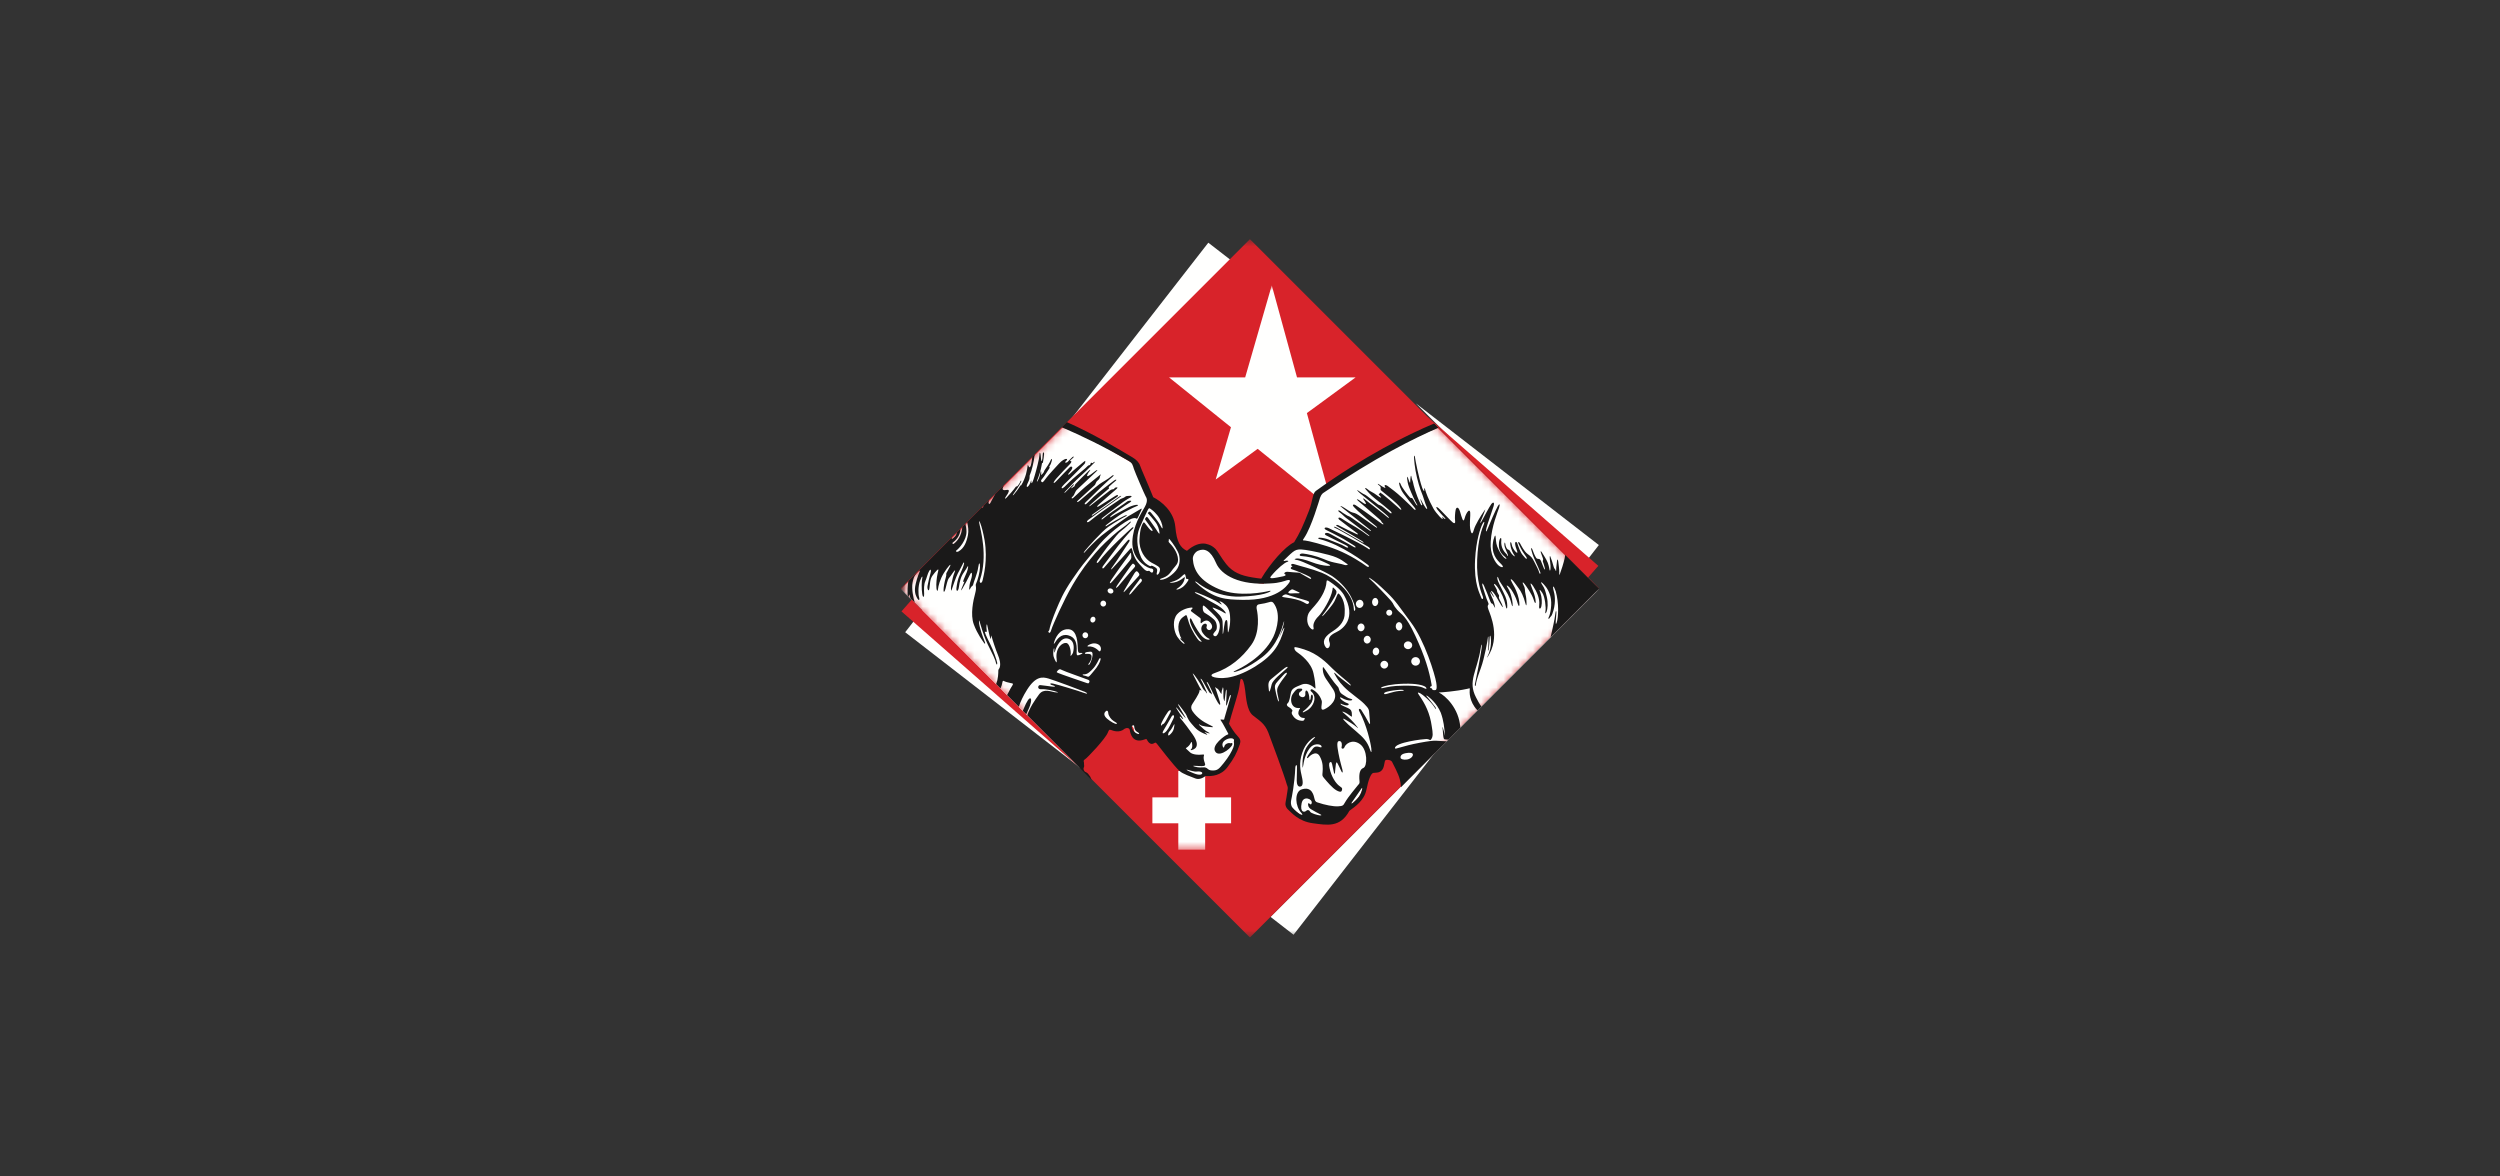 <svg width="340" height="160" viewBox="0 0 340 160" fill="none" xmlns="http://www.w3.org/2000/svg">
<rect x="0" y="0" width="340" height="160" fill="#333333" stroke="none"/>
<g clip-path="url(#clip0_8258_88616)">
<path fill-rule="evenodd" clip-rule="evenodd" d="M167.467 35.435L164.33 33.007L145.011 57.833L167.467 35.435Z" fill="#FFFFFE"/>
<path fill-rule="evenodd" clip-rule="evenodd" d="M215.009 77.253L217.444 74.125L192.554 54.856L215.009 77.253Z" fill="#FFFFFE"/>
<path fill-rule="evenodd" clip-rule="evenodd" d="M125.54 82.855L123.105 85.983L147.996 105.252L125.54 82.855Z" fill="#FFFFFE"/>
<mask id="mask0_8258_88616" style="mask-type:luminance" maskUnits="userSpaceOnUse" x="122" y="32" width="96" height="96">
<path d="M122.508 127.5V32.527H217.473V127.5H122.508Z" fill="white"/>
</mask>
<g mask="url(#mask0_8258_88616)">
<path fill-rule="evenodd" clip-rule="evenodd" d="M172.791 124.696L175.924 127.127L195.22 102.267L172.791 124.696Z" fill="#FFFFFE"/>
</g>
<mask id="mask1_8258_88616" style="mask-type:luminance" maskUnits="userSpaceOnUse" x="122" y="32" width="96" height="96">
<path d="M122.508 127.5V32.527H217.473V127.5H122.508Z" fill="white"/>
</mask>
<g mask="url(#mask1_8258_88616)">
<path fill-rule="evenodd" clip-rule="evenodd" d="M217.473 80.013L169.987 127.5L122.5 80.013L169.987 32.527L217.473 80.013Z" fill="#D8232A"/>
</g>
<mask id="mask2_8258_88616" style="mask-type:luminance" maskUnits="userSpaceOnUse" x="122" y="38" width="96" height="78">
<path d="M163.855 38.803L122.508 80.134V80.149L157.928 115.555H182.045L217.473 80.141L176.118 38.803H163.855Z" fill="white"/>
</mask>
<g mask="url(#mask2_8258_88616)">
<path fill-rule="evenodd" clip-rule="evenodd" d="M167.428 108.443H163.902V104.856H160.25V108.443H156.724V111.968H160.25V115.555H163.902V111.968H167.428V108.443Z" fill="#FFFFFE"/>
</g>
<mask id="mask3_8258_88616" style="mask-type:luminance" maskUnits="userSpaceOnUse" x="122" y="38" width="96" height="78">
<path d="M163.855 38.803L122.508 80.134V80.149L157.928 115.555H182.045L217.473 80.141L176.118 38.803H163.855Z" fill="white"/>
</mask>
<g mask="url(#mask3_8258_88616)">
<path fill-rule="evenodd" clip-rule="evenodd" d="M195.495 58.172C190.043 60.45 184.606 63.528 179.282 67.352C179.192 67.432 179.089 67.874 179.014 68.196C178.913 68.63 178.787 69.169 178.554 69.766C177.689 71.972 177.264 72.871 176.488 74.141L176.4 74.286L176.246 74.358C175.18 74.862 173.22 77.041 172.042 79.031L171.868 79.398L171.464 79.351C171.365 79.34 170.508 79.24 170.21 79.177C168.634 78.915 167.37 78.472 166.326 77.169C165.925 76.67 165.648 76.237 165.426 75.889C165.222 75.571 165.06 75.318 164.88 75.127C164.734 74.992 164.582 74.881 164.427 74.797C164.262 74.717 164.063 74.652 163.819 74.599C163.756 74.592 163.692 74.588 163.628 74.588C163.064 74.588 162.448 74.875 161.798 75.441L161.518 75.684L161.184 75.527C160.001 74.971 159.467 73.925 159.279 71.796C159.128 70.095 157.733 68.821 156.584 68.247L156.392 68.151L156.312 67.951C155.901 66.925 155.476 65.937 155.134 65.142C154.773 64.302 154.581 63.853 154.513 63.634C154.428 63.364 154.138 63.063 153.737 62.827C153.507 62.692 153.258 62.545 152.993 62.388C151.052 61.24 148.071 59.478 144.658 57.992L122.5 80.141L146.802 104.434C146.815 104.342 146.841 104.253 146.88 104.172C146.878 104.148 146.874 104.116 146.871 104.092C146.862 104.013 146.85 103.917 146.857 103.812C146.712 103.273 146.992 102.971 147.259 102.811C147.63 102.537 149.908 100.095 150.136 99.463L150.147 99.432L150.162 99.402C150.182 99.363 150.197 99.325 150.212 99.291C150.279 99.134 150.459 98.716 150.95 98.716C151.056 98.716 151.166 98.738 151.284 98.781L151.311 98.791C151.463 98.846 151.716 98.939 151.987 98.939C152.218 98.939 152.4 98.873 152.56 98.731L152.589 98.705L152.622 98.684C152.812 98.557 153.054 98.485 153.287 98.485C153.764 98.485 154.134 98.78 154.207 99.22L154.21 99.237C154.366 100.184 154.761 100.184 154.93 100.184C155.079 100.184 155.256 100.147 155.455 100.073L155.472 100.067C155.507 100.056 155.536 100.045 155.559 100.035C155.64 100.004 155.74 99.966 155.872 99.966C156.251 99.966 156.422 100.264 156.487 100.377L156.499 100.398C156.566 100.517 156.62 100.593 156.659 100.627C156.66 100.627 156.678 100.618 156.678 100.618L156.694 100.611C156.707 100.605 156.717 100.598 156.726 100.592C156.801 100.546 156.939 100.462 157.136 100.462C157.486 100.462 157.701 100.73 157.781 100.831C157.81 100.866 157.874 100.948 157.964 101.064C159.459 102.982 160.41 104.119 160.791 104.443L160.817 104.465L160.839 104.488C160.972 104.631 161.526 104.887 162.485 105.25C162.59 105.29 162.679 105.324 162.743 105.35C162.813 105.377 162.88 105.391 162.949 105.391C163.131 105.391 163.358 105.293 163.622 105.101L163.788 104.981L163.991 104.994C164.105 105.001 164.21 105.005 164.312 105.005C165.294 105.005 165.991 104.68 166.505 103.984C167.354 102.836 167.622 102.341 168.085 101.057C168.145 100.865 168.162 100.788 167.879 100.505C167.406 100.032 166.907 99.201 166.652 98.748L166.538 98.546L166.599 98.322C166.82 97.508 167.057 96.725 167.286 95.968C167.492 95.287 167.687 94.643 167.837 94.081C167.977 93.558 168.029 93.15 168.066 92.851C168.121 92.422 168.189 91.888 168.737 91.82C168.766 91.816 168.794 91.814 168.823 91.814C169.577 91.814 169.773 92.846 169.897 93.812C169.913 93.936 169.928 94.07 169.944 94.212C170.047 95.099 170.202 96.439 170.725 96.875C170.876 97.001 171.029 97.117 171.192 97.239C171.838 97.727 172.571 98.28 173.028 99.481C173.439 100.563 175.174 105.2 175.545 106.527C175.565 106.585 175.582 106.631 175.598 106.671C175.728 107.012 175.735 107.175 175.641 107.757C175.61 107.953 175.583 108.129 175.559 108.287C175.502 108.662 175.457 108.958 175.397 109.218C175.369 109.34 175.361 109.526 175.611 109.743C175.678 109.801 175.75 109.871 175.832 109.951C176.281 110.388 177.116 111.2 178.611 111.402L178.891 111.44C179.457 111.519 179.992 111.593 180.488 111.593C181.354 111.593 182.26 111.4 183.021 110.005L183.079 109.897L183.178 109.823C183.249 109.77 183.325 109.715 183.404 109.657C184.095 109.152 185.041 108.461 185.282 107.295C185.716 105.084 186.227 104.687 186.624 104.588C186.743 104.558 186.865 104.553 186.983 104.549C187.359 104.534 187.548 104.527 187.661 104.051C187.693 103.924 187.713 103.811 187.731 103.711C187.783 103.417 187.88 102.87 188.498 102.808C188.556 102.802 188.616 102.799 188.676 102.799C189.231 102.799 189.674 103.044 189.861 103.454C189.885 103.506 189.943 103.618 190.01 103.748C190.284 104.28 190.742 105.17 190.922 105.866C190.981 106.096 191.024 106.327 191.054 106.55L217.473 80.141L195.495 58.172Z" fill="#FFFFFE"/>
</g>
<mask id="mask4_8258_88616" style="mask-type:luminance" maskUnits="userSpaceOnUse" x="122" y="38" width="96" height="78">
<path d="M163.855 38.803L122.508 80.134V80.149L157.928 115.555H182.045L217.473 80.141L176.118 38.803H163.855Z" fill="white"/>
</mask>
<g mask="url(#mask4_8258_88616)">
<path fill-rule="evenodd" clip-rule="evenodd" d="M177.735 56.18L181.338 69.361L171.041 61.041L167.411 58.105L158.995 51.328L176.394 51.327L184.358 51.328L177.735 56.18ZM171.041 61.041L165.336 65.211L167.411 58.105M169.344 51.327L172.96 38.803L176.394 51.327" fill="#FFFFFE"/>
</g>
<mask id="mask5_8258_88616" style="mask-type:luminance" maskUnits="userSpaceOnUse" x="122" y="79" width="2" height="2">
<path d="M122.506 80.844V79.318H123.089V80.844H122.506Z" fill="white"/>
</mask>
<g mask="url(#mask5_8258_88616)">
<path fill-rule="evenodd" clip-rule="evenodd" d="M123.089 79.318L122.5 80.103L123.056 80.844C123.031 80.27 123.044 79.755 123.089 79.318Z" fill="#1A1919"/>
</g>
<path fill-rule="evenodd" clip-rule="evenodd" d="M140.154 94.983C139.968 94.871 139.633 95.393 139.243 96.344C139.189 96.475 139.142 96.588 139.099 96.689L139.562 97.154C139.69 96.834 139.844 96.535 139.949 96.306C140.173 95.822 140.34 95.095 140.154 94.983Z" fill="#1A1919"/>
<path fill-rule="evenodd" clip-rule="evenodd" d="M201.789 71.345C201.595 71.803 201.015 73.177 200.892 76.137C200.769 79.096 201.543 80.787 201.666 81.14C201.789 81.492 201.543 81.633 201.42 81.21C201.297 80.787 200.436 79.48 200.611 76.119C200.752 73.424 201.349 71.803 201.613 71.257C201.792 70.887 201.982 70.887 201.789 71.345ZM195.105 93.859C194.96 93.859 194.815 93.886 194.763 93.7C194.71 93.516 194.512 93.674 194.499 93.476C194.486 93.277 194.736 93.436 194.71 93.185C194.38 91.243 193.814 89.327 192.482 86.46C191.151 83.593 190.636 83.645 190.017 82.932C189.397 82.219 189.622 82.232 189.186 81.716C188.752 81.201 186.708 79.074 186.418 78.85C186.128 78.625 186.057 78.428 186.484 78.731C187.086 79.158 187.376 79.378 188.624 80.576C189.872 81.774 190.224 82.426 191.858 84.61C193.774 87.147 195.158 91.758 195.329 92.828C195.501 93.899 195.25 93.859 195.105 93.859ZM192.522 89.367C192.849 89.367 193.115 89.627 193.115 89.948C193.115 90.269 192.849 90.529 192.522 90.529C192.194 90.529 191.928 90.269 191.928 89.948C191.928 89.627 192.194 89.367 192.522 89.367ZM191.493 88.283C191.18 88.283 190.927 88.047 190.927 87.755C190.927 87.463 191.18 87.226 191.493 87.226C191.806 87.226 192.06 87.463 192.06 87.755C192.06 88.047 191.806 88.283 191.493 88.283ZM189.819 85.178C189.819 84.865 190.02 84.61 190.267 84.61C190.515 84.61 190.716 84.865 190.716 85.178C190.716 85.492 190.515 85.746 190.267 85.746C190.02 85.746 189.819 85.492 189.819 85.178ZM193.747 93.621C193.379 93.45 193.023 93.233 190.887 93.251C189.345 93.264 188.738 93.436 188.04 93.582C187.754 93.641 187.75 93.516 188.026 93.41C188.303 93.304 189.107 93.04 190.927 92.987C192.746 92.934 193.563 93.225 193.8 93.37C194.037 93.516 194.117 93.793 193.747 93.621ZM189.622 94.084C188.712 94.295 188.317 94.533 188.238 94.335C188.158 94.137 188.923 93.978 189.529 93.899C190.136 93.819 190.861 93.753 190.9 93.886C190.942 94.025 190.531 93.872 189.622 94.084ZM188.528 83.329C188.528 83.102 188.71 82.919 188.936 82.919C189.162 82.919 189.345 83.102 189.345 83.329C189.345 83.555 189.162 83.738 188.936 83.738C188.71 83.738 188.528 83.555 188.528 83.329ZM188.791 90.397C188.791 90.689 188.555 90.926 188.264 90.926C187.973 90.926 187.737 90.689 187.737 90.397C187.737 90.105 187.973 89.869 188.264 89.869C188.555 89.869 188.791 90.105 188.791 90.397ZM186.609 81.776C186.655 81.475 186.878 81.273 187.107 81.326C187.335 81.379 187.483 81.667 187.436 81.968C187.39 82.269 187.166 82.47 186.938 82.417C186.709 82.364 186.562 82.077 186.609 81.776ZM187.57 88.666C187.527 88.955 187.295 89.159 187.052 89.123C186.809 89.087 186.647 88.823 186.69 88.535C186.733 88.246 186.965 88.041 187.208 88.078C187.451 88.114 187.613 88.377 187.57 88.666ZM186.3 101.892C185.957 100.861 185.403 100.281 184.415 99.448C183.426 98.616 183.11 98.312 182.846 98.021C182.582 97.731 182.626 97.652 182.991 97.876C183.307 98.07 184.125 98.537 184.511 98.888C184.898 99.241 184.608 98.845 184.169 98.343C183.729 97.84 182.938 97.118 182.718 96.951C182.499 96.784 182.499 96.731 182.762 96.828C183.026 96.925 183.386 97.162 183.659 97.365C183.931 97.567 183.852 97.444 183.852 97.118C183.852 96.792 183.799 96.519 183.342 96.308C182.885 96.096 182.578 95.982 182.42 95.868C182.261 95.753 182.288 95.656 182.411 95.718C182.534 95.779 182.648 95.841 182.938 95.903C183.228 95.964 183.342 95.92 183.395 95.85C183.448 95.779 183.466 95.709 183.211 95.621C182.956 95.532 182.622 95.339 182.376 95.092C182.13 94.846 182.27 94.775 182.464 94.907C182.903 95.163 183.36 95.277 183.65 95.268C183.94 95.26 184.028 95.101 183.676 95.03C183.325 94.96 183.044 94.74 182.534 94.405C182.024 94.07 182.2 93.586 181.884 93.33C181.391 92.82 180.46 91.428 180.187 91.014C179.915 90.6 179.889 90.679 179.897 91.058C179.968 92.088 180.486 92.45 181.321 93.771C182.156 95.092 180.811 96.158 180.108 96.466C179.405 96.775 179.871 95.647 179.757 95.312C179.458 94.361 178.772 93.929 178.517 93.78C178.263 93.63 178.149 93.903 178.298 94.026C178.711 94.344 178.975 94.969 178.562 95.762C178.149 96.555 177.481 96.748 177.322 96.845C177.164 96.942 177.121 96.836 177.243 96.731C177.56 96.51 178.228 95.876 178.412 95.462C178.597 95.048 178.606 94.502 178.421 94.476C178.236 94.449 178.289 94.969 178.219 95.11C178.149 95.251 178.07 95.26 178.07 94.987C178.07 94.713 177.973 94.185 177.797 93.991C177.621 93.797 177.481 93.982 177.525 94.37C177.569 94.757 177.226 94.925 176.901 94.749C176.575 94.572 176.62 94.264 176.751 94.141C176.883 94.017 177.129 93.921 177.103 93.762C177.076 93.604 176.848 93.648 176.602 93.657C176.356 93.665 176.119 93.956 175.828 94.361C175.539 94.766 175.495 95.462 175.793 95.903C176.092 96.343 176.584 96.299 176.707 96.29C176.83 96.281 176.839 96.326 176.756 96.422C176.689 96.501 176.479 96.933 176.624 97.202C176.846 97.613 177.138 97.651 177.336 97.638C177.533 97.625 177.428 97.783 177.375 97.902C177.322 98.021 177.164 98.047 176.98 98.021C176.347 97.968 175.965 97.598 175.741 97.189C175.65 97.023 175.648 96.832 175.754 96.726C175.859 96.621 175.556 96.303 175.292 96.171C175.029 96.039 174.91 95.814 175.134 95.629C175.358 95.445 175.451 94.757 175.569 94.189C175.688 93.621 176.136 93.463 177.019 93.106C177.902 92.749 178.627 93.436 178.746 93.542C178.865 93.648 178.918 93.7 178.904 93.502C178.872 93.013 178.852 92.564 178.641 91.6C178.338 90.08 176.848 88.997 176.4 88.693C175.952 88.389 175.991 87.979 176.123 88.006C176.255 88.032 176.373 88.006 177.375 88.323C179.228 88.909 180.46 90.173 181.198 90.913C181.936 91.653 183.044 92.498 183.479 92.908C183.914 93.317 183.716 93.304 183.386 93.04C183.038 92.761 181.91 91.93 181.686 91.666C181.462 91.402 181.356 91.428 181.554 91.758C181.752 92.088 182.002 92.617 182.767 93.397C183.623 94.269 184.849 95.035 185.535 95.722C186.221 96.409 186.181 96.594 186.207 96.885C186.234 97.175 186.3 98.1 186.326 98.285C186.352 98.47 186.286 98.523 186.194 98.365C185.983 97.942 185.35 96.872 185.14 96.568C184.929 96.264 184.665 96.409 184.889 96.779C185.865 98.603 186.418 101.06 186.497 101.787C186.577 102.513 186.445 102.328 186.3 101.892ZM185.408 104.447C184.986 104.605 184.775 105.134 184.898 106.279C184.933 106.596 184.78 106.648 184.661 106.807C184.397 107.16 183.386 108.305 182.894 109.168C182.683 109.573 182.578 109.626 181.963 109.661C181.348 109.696 180.205 109.485 179.185 109.133C178.834 109.027 178.834 108.815 178.764 108.604C178.693 108.393 178.517 106.772 176.901 107.406C176.057 107.829 176.127 109.626 176.971 110.542C177.094 110.665 177.252 110.877 176.936 110.789C176.62 110.7 176.004 110.119 175.776 109.837C175.547 109.555 175.53 109.133 175.6 108.815C175.67 108.499 176.074 106.561 176.162 104.376C176.162 104.094 176.409 103.83 176.391 104.376C176.373 104.922 176.356 105.75 176.356 106.173C176.356 106.596 176.479 107.072 176.883 106.966C177.287 106.86 177.199 106.208 176.989 105.328C176.778 104.447 176.655 103.337 177.305 101.875C177.78 100.818 178.746 100.166 178.852 100.236C178.957 100.307 177.85 101.082 177.463 102.086C177.076 103.09 177.129 104.041 177.147 104.306C177.164 104.57 177.217 104.235 177.252 104.041C177.287 103.848 177.463 102.35 178.342 101.522C178.904 101.029 179.801 101.223 179.73 101.575C179.678 101.857 179.045 101.17 178.553 101.804C178.061 102.438 177.867 102.756 177.78 102.949C177.692 103.143 177.832 103.161 177.938 103.02C178.043 102.879 178.957 101.963 179.467 102.826C179.976 103.689 179.906 104.535 179.871 105.01C179.836 105.486 179.783 105.486 180.099 105.856C180.416 106.226 181.189 107.177 181.769 107.494C182.349 107.811 182.472 107.671 182.525 107.389C182.578 107.107 182.42 107.124 182.05 106.807C181.681 106.49 181.084 105.715 180.82 104.464C180.697 103.936 180.767 103.672 180.961 103.636C181.154 103.601 181.154 103.936 181.435 105.151C181.47 105.292 181.539 105.263 181.561 105.07C181.591 104.805 181.629 104.182 181.681 103.918C181.734 103.654 181.787 103.584 181.928 103.865C182.068 104.147 182.261 104.517 182.402 104.852C182.543 105.187 182.667 105.106 182.572 104.69C182.501 104.379 182.226 103.495 182.033 102.456C181.84 101.417 181.769 100.765 182.156 100.782C182.543 100.8 182.525 101.364 182.455 101.611C182.385 101.857 182.754 101.928 182.859 101.593C182.964 101.258 183.862 100.388 184.986 101.223C186.005 101.98 185.988 104.235 185.408 104.447ZM185.25 107.35C185.196 107.598 185.076 107.984 184.829 108.334C184.582 108.684 184.004 109.208 183.896 109.262C183.788 109.317 183.782 109.227 183.86 109.112C183.938 108.997 184.889 107.628 185.148 107.254C185.25 107.106 185.304 107.103 185.25 107.35ZM179.46 110.891C179.177 110.855 178.286 110.614 178.178 110.39C178.07 110.167 177.835 110.101 177.685 110.24C177.534 110.379 177.329 110.469 177.149 110.324C176.969 110.18 176.902 109.829 177.022 109.239C177.143 108.647 177.528 108.539 177.865 108.611C178.202 108.684 178.464 108.941 178.389 109.232C178.274 109.679 178.016 109.082 177.925 109.262C177.839 109.437 177.919 109.818 178.305 110.059C178.69 110.3 179.316 110.632 179.55 110.74C179.785 110.849 179.743 110.927 179.46 110.891ZM174.862 91.851C174.563 92.221 174.106 92.855 173.913 93.207C173.719 93.559 173.614 93.771 173.737 94.353C173.86 94.934 173.86 94.934 173.913 95.198C173.966 95.462 173.86 95.497 173.755 95.127C173.649 94.757 173.455 94 173.403 93.648C173.35 93.295 173.385 93.066 173.737 92.697C174.088 92.326 174.44 91.868 174.739 91.604C174.984 91.387 175.16 91.481 174.862 91.851ZM172.559 93.824C172.507 93.225 172.366 92.749 172.911 92.326C173.455 91.904 174.422 91.058 174.756 90.829C175.09 90.6 175.249 90.671 175.002 90.899C174.366 91.492 173.087 92.467 172.946 93.084C172.805 93.7 172.612 94.423 172.559 93.824ZM170.679 90.662C167.506 92.591 165.748 92.237 165.169 92.115C164.791 92.036 164.483 91.78 165.169 91.547C167.297 90.822 168.925 89.446 170.178 87.702C171.43 85.958 171.061 83.5 170.929 82.919C170.797 82.337 171.035 82.192 171.338 82.166C171.641 82.139 172.406 81.968 172.63 81.888C172.854 81.809 173.025 81.809 173.183 81.994C174.238 83.342 173.711 85.469 173.17 86.618C171.773 89.459 168.53 90.966 168.134 91.15C167.739 91.335 167.647 91.454 167.923 91.388C168.2 91.322 169.558 90.979 171.654 89.38C173.75 87.781 174.343 85.403 174.554 84.716C174.765 84.029 174.607 85.046 174.277 85.879C173.948 86.711 173.763 87.174 174.198 86.222C174.634 85.271 174.726 85.244 174.646 85.535C174.027 87.636 173.289 89.037 170.679 90.662ZM167.357 94.793C167.251 95.145 166.706 97.013 166.531 97.647C166.478 97.858 166.531 97.876 166.355 97.876C166.179 97.876 165.845 97.752 166.056 98.017C166.267 98.281 166.9 99.532 166.988 99.673C167.076 99.814 167.093 99.884 166.9 99.919C166.706 99.954 164.597 101.382 165.318 102.28C165.959 103.08 167.866 101.423 167.585 101.082C167.502 100.981 167.423 101.139 167.278 101.073C167.133 101.007 166.829 101.1 166.658 101.258C166.487 101.417 166.513 101.628 166.434 101.681C166.355 101.734 165.986 101.113 166.579 100.69C167.172 100.267 167.976 100.333 167.805 100.796C167.779 100.967 167.923 101.153 167.726 101.668C167.528 102.183 167.106 102.936 166.434 103.769C165.762 104.601 165.577 104.799 164.879 104.786C164.14 104.786 164.308 104.292 163.587 104.363C163.046 104.416 162.651 104.31 162.427 104.244C162.203 104.178 162.235 104.129 162.506 104.152C162.892 104.183 163.21 104.196 163.443 104.195C163.916 104.191 163.963 104.058 163.85 103.755C163.732 103.438 163.626 103.055 163.745 102.698C163.771 102.593 163.639 102.593 163.35 102.632C163.059 102.672 162.255 102.659 161.873 102.342C161.491 102.025 161.359 101.84 161.293 101.8C161.227 101.76 161.32 101.721 161.451 101.628C161.583 101.536 161.834 101.298 161.939 101.047C162.045 100.796 162.097 100.915 162.124 101.139C162.15 101.364 162.203 101.721 161.979 101.905C161.873 102.025 161.939 102.051 162.097 101.998C162.255 101.945 163.481 101.681 162.176 99.844C160.871 98.008 160.674 97.889 160.515 97.664C160.357 97.44 160.481 97.364 160.669 97.62C160.792 97.788 161.126 98.008 160.748 97.479C160.37 96.951 160.203 96.643 160.045 96.414C159.887 96.184 159.94 96.096 160.186 96.422C160.432 96.748 160.907 97.285 161.073 97.488C161.24 97.691 161.337 97.717 161.109 97.374C160.88 97.03 160.59 96.449 160.344 96.061C160.098 95.674 160.203 95.691 160.467 96.017C160.731 96.343 161.056 96.81 161.258 97.092C161.46 97.374 161.416 97.682 162.031 98.404C162.647 99.127 162.963 99.479 164.079 99.902C164.211 99.911 164.255 99.911 164.035 99.752C163.815 99.593 163.728 99.496 164.026 99.62C164.325 99.743 164.764 99.814 164.334 99.593C163.903 99.373 163.613 99.1 163.077 98.589C162.998 98.492 163.059 98.466 163.279 98.616C163.499 98.766 164.378 98.871 164.852 98.898C165.046 98.898 165.081 98.862 164.369 98.519C163.657 98.175 162.783 97.611 162.163 96.7C161.952 96.369 161.952 96.052 162.15 95.762C162.348 95.471 163.033 94.414 163.112 94.07C163.152 93.859 163.139 93.767 163.244 93.846C163.35 93.925 163.495 93.991 163.31 93.727C163.125 93.463 162.598 92.353 162.348 91.904C162.097 91.454 162.19 91.415 162.822 92.34C163.455 93.264 163.495 93.529 163.679 93.767C163.864 94.004 163.864 93.886 164.022 94.15C164.18 94.414 164.197 94.301 164.048 93.965C163.679 93.132 163.534 92.802 163.363 92.525C163.191 92.247 163.31 92.194 163.521 92.538C163.732 92.881 164.312 93.952 164.483 94.176C164.654 94.401 164.628 94.189 164.734 94.348C164.839 94.507 164.918 94.493 164.694 94.031C164.47 93.569 164.325 93.212 164.18 92.947C164.035 92.683 164.167 92.63 164.391 93.066C164.615 93.502 164.997 94.322 165.235 94.811C165.472 95.299 165.801 95.907 165.92 95.841C166.038 95.775 165.775 95.035 165.63 94.586C165.485 94.137 165.366 93.74 165.274 93.529C165.182 93.317 165.432 93.621 165.551 93.648C165.669 93.674 165.867 94.031 165.999 94.242C166.131 94.454 166.135 94.362 166.144 94.124C166.157 93.78 166.263 93.806 166.263 93.635C166.263 93.463 166.368 93.396 166.381 93.74C166.394 94.084 166.381 94.454 166.381 94.692C166.381 94.929 166.408 95.048 166.46 95.22C166.513 95.392 166.526 95.458 166.566 95.114C166.605 94.771 166.658 94.308 166.711 93.978C166.764 93.648 166.829 93.793 166.829 94.084C166.829 94.374 166.764 95.365 166.75 95.748C166.737 96.132 166.816 95.973 166.922 95.656C167.027 95.339 167.141 95.004 167.216 94.722C167.291 94.44 167.462 94.44 167.357 94.793ZM162.348 105.169C161.557 104.852 161.135 104.614 161.504 104.693C161.873 104.773 162.427 104.984 162.77 104.931C163.112 104.878 163.508 104.957 163.508 105.143C163.508 105.356 163.139 105.486 162.348 105.169ZM159.646 99.065C159.566 99.448 159.329 99.726 159.052 99.963C158.775 100.201 158.832 99.695 159.039 99.488C159.329 99.197 159.474 98.853 159.632 98.589C159.791 98.325 159.725 98.682 159.646 99.065ZM158.235 99.342C158.551 98.787 159.079 97.928 159.316 97.479C159.499 97.133 159.856 97.202 159.553 97.796C159.25 98.391 158.973 99.038 158.644 99.422C158.314 99.805 157.919 99.897 158.235 99.342ZM157.985 98.629C157.945 98.787 157.853 98.669 157.906 98.47C157.958 98.272 158.406 97.426 158.828 96.832C159.042 96.53 159.435 96.409 159.105 97.017C158.775 97.625 158.551 98.1 158.354 98.338C158.156 98.576 158.024 98.47 157.985 98.629ZM157.91 78.682C158.964 78.356 159.114 77.898 159.527 77.388C159.94 76.877 160.221 76.674 160.212 76.093C160.195 75.141 159.395 74.181 159.105 73.899C158.815 73.618 158.964 73.609 158.964 73.441C158.964 73.274 158.912 73.159 159.175 73.477C159.439 73.794 160.256 74.93 160.37 75.547C160.485 76.163 160.529 77.088 159.641 77.916C158.753 78.744 158.235 78.806 157.989 78.841C157.743 78.876 157.631 78.769 157.91 78.682ZM157.366 78.152C157.291 78.125 157.268 78.09 157.356 77.74C157.476 77.263 157.092 77.141 156.776 76.982C156.46 76.824 156.636 77.088 156.354 76.965C156.073 76.841 155.564 76.542 155.194 75.82C154.544 74.358 154.544 72.842 154.966 71.838C155.388 70.834 155.862 69.848 156.038 69.478C156.214 69.108 156.267 69.055 156.46 69.196C156.653 69.337 156.899 69.478 157.374 70.042C157.848 70.605 158.112 71.398 158.112 71.75C158.112 72.103 157.866 71.521 157.62 71.134C157.374 70.746 156.794 70.024 156.565 69.76C156.337 69.495 156.319 69.566 156.179 69.689C156.038 69.812 156.126 69.83 156.267 69.971C156.407 70.112 156.636 70.376 157.075 70.922C157.514 71.468 157.637 72.015 157.69 72.42C157.743 72.825 157.462 72.349 157.251 72.015C157.04 71.68 156.372 70.781 156.179 70.499C155.985 70.218 155.932 70.27 155.809 70.429C155.686 70.588 155.704 70.623 155.827 70.781C155.95 70.94 156.319 71.451 156.618 71.874C156.917 72.296 156.653 72.279 156.425 72.05C156.196 71.821 155.845 71.328 155.704 71.151C155.564 70.975 155.511 71.028 155.405 71.222C155.3 71.415 155.054 71.821 154.966 73.336C154.878 74.851 155.757 76.066 156.583 76.507C157.409 76.947 157.796 77.106 157.76 77.493C157.725 77.881 157.509 78.203 157.366 78.152ZM160.898 78.216C161.118 78.048 161.17 78.006 161.24 78.339C161.302 78.629 161.302 78.7 161.346 78.726C161.39 78.753 161.785 78.656 161.566 78.999C161.047 79.836 160.599 80.021 160.282 80.136C159.966 80.25 159.87 80.153 160.186 79.986C161.073 79.378 161.073 78.77 161.126 78.638C161.179 78.506 161.126 78.444 160.994 78.559C160.203 79.193 159.606 79.246 159.36 79.255C159.114 79.263 158.938 79.211 159.307 79.149C160.379 78.876 160.678 78.383 160.898 78.216ZM162.176 82.668C162.245 82.875 161.755 82.945 162.058 83.183C162.361 83.421 162.888 83.791 163.073 83.936C163.257 84.082 163.336 84.082 163.297 84.359C163.257 84.636 163.27 84.848 163.402 84.729C163.534 84.61 164.048 84.148 164.483 84.557C164.918 84.967 164.945 85.363 164.654 85.614C164.365 85.865 163.982 85.469 164.101 85.205C164.219 84.94 164.022 84.716 163.719 84.874C163.415 85.033 163.205 85.561 163.574 86.09C163.943 86.618 164.272 86.777 164.391 86.83C164.509 86.883 164.588 86.989 164.404 87.002C164.219 87.015 163.758 86.936 163.244 86.262C162.73 85.588 162.242 84.663 162.084 84.306C161.926 83.95 161.781 84.095 161.82 84.425C161.86 84.755 162.268 85.892 163.283 87.068C163.561 87.319 163.389 87.332 163.125 87.174C162.862 87.015 162.045 85.707 161.715 84.755C161.385 83.804 161.464 83.5 161.148 83.738C160.832 83.976 160.133 84.28 160.278 85.707C160.384 86.143 160.489 86.539 160.647 86.777C160.806 87.015 160.212 86.605 160.594 86.975C160.977 87.345 161.148 87.477 161.082 87.556C161.016 87.636 160.489 87.174 160.107 86.592C159.725 86.011 159.421 84.742 159.883 83.844C160.344 82.945 161.623 82.668 161.82 82.654C162.018 82.641 162.15 82.588 162.176 82.668ZM165.116 84.266C164.681 83.87 164.127 83.5 163.877 83.368C163.626 83.236 163.574 82.919 163.574 82.668C163.574 82.373 163.6 82.205 163.969 82.562C164.338 82.919 165.287 83.764 165.577 84.201C165.867 84.636 166.065 85.073 165.696 86.09C165.511 86.499 165.3 86.632 165.076 86.447C164.852 86.262 165.195 85.971 165.379 85.733C165.564 85.495 165.551 84.663 165.116 84.266ZM166.267 84.54C166.232 83.853 165.547 83.342 165.16 82.954C164.773 82.567 164.879 82.584 165.248 82.725C165.617 82.866 166.144 83.113 166.46 83.324C166.777 83.535 166.777 83.395 166.548 83.113C166.32 82.831 165.951 82.496 165.019 82.003C164.088 81.51 163.437 81.052 162.928 80.84C162.418 80.629 162.349 80.425 162.787 80.594C164.158 81.122 165.318 81.686 165.722 81.968C166.126 82.25 166.232 82.285 166.091 82.091C165.951 81.897 165.74 81.739 165.863 81.774C165.986 81.809 166.144 81.774 166.689 82.285C167.234 82.796 167.304 83.641 167.304 84.258C167.304 84.874 167.216 85.227 167.163 85.544C167.111 85.861 166.988 86.178 166.988 85.879C166.988 85.579 166.952 85.421 166.935 84.751C166.917 84.082 166.654 84.311 166.583 84.628C166.513 84.945 166.443 85.438 166.39 85.879C166.337 86.319 166.267 86.301 166.285 85.967C166.302 85.632 166.302 85.227 166.267 84.54ZM162.928 74.904C163.797 74.527 164.65 74.833 165.371 76.542C166.091 78.251 168.622 79.642 172.805 79.343C174.018 79.29 174.704 79.008 175.002 78.92C175.301 78.832 175.6 78.85 175.319 79.255C175.037 79.66 173.614 81.686 168.938 81.58C166.742 81.527 165.177 81.545 162.664 79.255C162.348 78.99 162.664 79.061 162.91 79.272C163.156 79.484 165.406 81.228 168.64 81.14C171.874 81.052 172.704 80.47 172.735 80.453C172.766 80.436 172.928 80.276 172.524 80.382C172.12 80.488 168.517 81.281 165.81 80.136C163.104 78.99 162.33 77.511 162.225 76.031C162.19 75.555 162.572 75.058 162.928 74.904ZM175.332 80.395C175.688 80.091 175.741 80.144 175.899 80.197C176.057 80.25 176.268 80.382 176.558 80.501C176.848 80.62 176.795 80.713 176.479 80.686C176.162 80.659 175.728 80.726 175.424 80.699C175.121 80.673 175.19 80.517 175.332 80.395ZM175.424 81.003C175.82 81.135 176.677 81.373 177.309 81.558C177.942 81.743 178.179 81.809 177.968 82.06C177.758 82.311 177.533 81.954 176.822 81.69C176.11 81.426 174.91 81.267 174.568 81.215C174.224 81.162 174.394 81.039 174.607 80.911C174.871 80.752 175.029 80.871 175.424 81.003ZM180.82 87.358C181.031 87.869 180.539 88.592 180.17 87.816C179.801 87.041 180.311 86.442 181.312 85.808C182.314 85.174 182.894 84.346 182.877 83.412C183 81.756 182.297 80.946 182.103 80.752C181.91 80.558 181.804 81.175 181.488 81.774C181.172 82.373 180.258 83.395 180.047 83.624C179.836 83.853 179.695 83.888 179.941 83.571C180.644 82.707 181.646 80.999 181.717 80.77C181.787 80.541 181.769 80.382 181.699 80.294C181.629 80.206 181.523 80.083 181.382 79.959C181.242 79.836 181.242 79.924 181.224 80.171C181.049 81.404 179.818 83.324 179.309 83.817C178.799 84.311 178.535 84.892 178.641 85.332C178.746 85.773 178.377 85.632 178.166 85.368C177.639 84.769 177.692 83.747 178.096 83.201C178.5 82.655 179.045 82.214 179.643 81.245C180.24 80.276 180.381 79.589 180.398 79.184C180.413 78.848 180.529 78.873 180.882 79.127C181.321 79.444 182.209 80.012 182.754 80.876C184.581 84.099 182.648 85.544 181.717 85.984C180.785 86.425 180.609 86.847 180.82 87.358ZM172.867 78.347C173.79 77.238 174.713 76.524 175.055 76.418C175.398 76.313 175.108 76.207 174.871 76.26C174.634 76.313 174.422 76.366 174.686 76.128C174.95 75.89 175.424 75.388 175.793 75.097C176.162 74.806 176.426 74.701 176.98 74.728C177.533 74.754 179.01 75.018 180.723 75.467C182.437 75.916 182.938 76.577 183.202 76.683C183.466 76.788 183.07 76.921 182.885 76.841C182.701 76.762 182.305 76.683 181.804 76.577C181.304 76.471 180.855 76.392 179.933 75.996C179.01 75.599 177.744 75.335 177.217 75.282C176.69 75.23 176.611 75.626 177.006 75.626C178.852 75.758 180.064 76.445 180.592 76.683C181.119 76.921 180.908 76.973 180.46 76.947C180.012 76.921 179.168 76.762 178.377 76.445C177.586 76.128 176.637 75.89 176.268 75.969C175.899 76.049 176.11 76.128 176.505 76.181C176.901 76.234 180.117 77.687 181.172 78.347C183.808 80.171 184.256 82.417 184.309 82.734C184.362 83.051 184.125 83.236 184.125 82.866C184.045 80.461 181.251 78.48 179.775 77.898C178.298 77.317 176.848 77 176.136 76.762C175.424 76.524 175.556 76.947 175.793 77.079C175.556 77.079 175.424 77.317 175.688 77.423C176.373 77.634 177.613 78.162 178.034 78.4C178.456 78.638 178.351 78.823 178.087 78.665C177.824 78.506 177.296 78.242 177.059 78.083C176.822 77.925 176.742 77.872 176.479 77.872C176.215 77.872 175.53 77.793 175.134 77.766C174.739 77.74 174.554 78.004 174.739 78.083C174.924 78.162 174.897 78.295 174.528 78.374C174.159 78.453 173.262 78.638 173.025 78.638C172.788 78.638 172.656 78.602 172.867 78.347ZM184.41 82.03C184.467 81.729 184.74 81.528 185.019 81.581C185.298 81.634 185.478 81.921 185.421 82.222C185.364 82.523 185.091 82.725 184.812 82.671C184.533 82.618 184.354 82.331 184.41 82.03ZM185.582 85.346C185.567 85.637 185.339 85.864 185.074 85.852C184.808 85.84 184.605 85.594 184.62 85.303C184.635 85.011 184.863 84.785 185.129 84.796C185.394 84.808 185.598 85.054 185.582 85.346ZM185.97 86.466C186.235 86.478 186.439 86.724 186.424 87.016C186.408 87.307 186.181 87.534 185.915 87.522C185.649 87.51 185.446 87.264 185.461 86.973C185.476 86.681 185.704 86.454 185.97 86.466ZM191.164 102.434C191.652 102.342 192.126 102.342 192.153 102.606C192.179 102.87 191.849 103.214 191.362 103.293C190.874 103.372 190.505 103.227 190.479 103.081C190.452 102.936 190.44 102.571 191.164 102.434ZM155.071 79.29C154.773 79.572 154.112 80.407 153.806 80.734C153.542 81.016 153.49 80.84 153.736 80.488C153.982 80.136 154.737 79.167 154.896 78.938C155.054 78.709 155.106 78.603 155.229 78.761C155.329 78.89 155.37 79.008 155.071 79.29ZM154.702 99.796C154.456 99.708 154.184 99.486 154.057 99.25C153.885 98.933 153.859 98.726 154.07 98.655C154.32 98.571 154.21 98.827 154.315 99.127C154.421 99.426 154.579 99.496 154.79 99.62C155.001 99.743 154.948 99.884 154.702 99.796ZM153.138 80.241C152.681 80.752 152.734 80.541 153.05 80.03C153.367 79.519 154.052 78.303 154.281 77.969C154.509 77.634 154.614 77.624 154.773 77.81C154.983 78.057 155.019 78.18 154.843 78.356C154.667 78.533 153.595 79.73 153.138 80.241ZM151.943 79.589C152.242 79.167 153.384 77.475 153.7 77.07C154.017 76.665 154.052 76.577 154.21 76.718C154.397 76.884 154.509 76.965 154.122 77.352C153.736 77.74 152.33 79.466 152.066 79.748C151.802 80.03 151.644 80.012 151.943 79.589ZM151.881 98.431C151.747 98.565 150.985 98.114 150.563 97.744C150.141 97.374 150.115 97.056 150.3 96.819C150.484 96.581 150.695 96.581 150.722 96.977C150.748 97.374 151.143 97.876 151.46 98.061C151.776 98.246 151.96 98.351 151.881 98.431ZM149.656 82.088C149.656 81.864 149.83 81.682 150.045 81.682C150.26 81.682 150.435 81.864 150.435 82.088C150.435 82.311 150.26 82.493 150.045 82.493C149.83 82.493 149.656 82.311 149.656 82.088ZM149.421 88.504C148.867 87.949 148.27 87.887 148.094 87.922C147.918 87.957 147.788 87.889 148.015 87.746C148.252 87.596 148.709 87.403 149.166 87.552C150.063 87.846 149.693 88.865 149.421 88.504ZM149.667 89.737C149.597 90.01 149.377 90.582 148.665 91.375C148.191 91.93 148.094 92.124 147.848 92C147.602 91.877 147.241 91.886 147.241 91.763C147.241 91.639 147.647 91.849 148.138 91.428C148.507 91.111 148.92 90.785 149.465 89.648C149.572 89.425 149.737 89.464 149.667 89.737ZM148.147 92.767C148.094 92.89 148.076 92.978 147.848 92.908C147.62 92.837 144.122 91.639 143.929 91.534C143.735 91.428 143.632 91.465 143.805 91.252C144.034 90.97 144.175 90.97 144.403 91.111C144.681 91.282 147.795 92.362 147.989 92.45C148.182 92.538 148.199 92.643 148.147 92.767ZM143.542 89.895C143.366 89.508 143.138 89.226 143.296 88.292C143.349 88.081 143.401 88.116 143.384 88.415C143.366 88.715 143.401 88.926 143.507 88.504C143.612 88.081 144.28 86.53 145.3 86.865C146.319 87.2 145.985 88.556 145.932 88.75C145.879 88.944 145.51 89.42 145.598 89.067C145.686 88.715 145.528 87.534 145.018 87.446C144.509 87.358 143.507 88.081 143.7 89.631C143.744 89.979 143.718 90.283 143.542 89.895ZM143.366 87.319C143.498 86.883 144.025 85.522 145.291 85.575C146.556 85.627 146.556 87.583 146.582 88.257C146.609 88.931 146.807 88.785 147.097 88.799C147.386 88.812 147.083 88.957 146.78 89.076C146.477 89.195 146.398 89.116 146.424 88.653C146.49 87.438 146.266 86.671 145.291 86.407C144.315 86.143 143.762 86.922 143.432 87.464C143.432 87.464 143.234 87.755 143.366 87.319ZM147.716 88.931C147.452 88.944 147.531 88.746 147.729 88.706C147.729 88.706 147.807 88.659 148.296 88.627C148.959 88.583 148.322 90.159 148.204 90.318C148.085 90.477 147.914 90.424 148.059 90.265C148.204 90.107 148.467 89.684 148.454 89.274C148.441 88.865 147.98 88.918 147.716 88.931ZM147.601 85.989C147.816 85.989 147.99 86.17 147.99 86.394C147.99 86.618 147.816 86.8 147.601 86.8C147.386 86.8 147.212 86.618 147.212 86.394C147.212 86.17 147.386 85.989 147.601 85.989ZM148.315 84.144C148.395 83.935 148.603 83.821 148.78 83.89C148.956 83.958 149.034 84.183 148.954 84.392C148.873 84.601 148.665 84.715 148.489 84.647C148.312 84.579 148.234 84.354 148.315 84.144ZM150.653 80.216C150.725 80.041 150.951 79.969 151.158 80.055C151.364 80.141 151.473 80.352 151.4 80.528C151.328 80.702 151.101 80.774 150.895 80.688C150.688 80.602 150.58 80.391 150.653 80.216ZM151.187 78.779C151.556 78.233 152.663 76.665 152.98 76.26C153.296 75.855 153.472 75.573 153.595 75.414C153.779 75.178 153.824 75.009 153.841 75.45C153.859 75.89 153.929 75.89 153.613 76.295C153.296 76.7 151.767 78.533 151.31 79.043C150.853 79.554 150.818 79.325 151.187 78.779ZM133.635 78.916C133.521 79.466 133.118 79.322 133.279 78.848C134.377 75.617 133.348 72.041 133.187 71.193C133.028 70.345 133.501 71.267 133.905 73.465C134.362 76.238 133.749 78.366 133.635 78.916ZM211.544 83.355C211.522 83.6 211.368 84.54 211.087 85.755C211.022 86.089 210.952 86.39 210.877 86.664L217.473 80.053L212.879 75.449C212.691 76.664 212.258 77.659 212.182 77.952C212.1 78.274 212.037 78.264 212.058 77.879C212.079 77.494 211.964 76.714 211.923 76.381C211.881 76.048 211.767 76.006 211.757 76.266C211.746 76.526 211.622 77.213 211.643 77.453C211.663 77.692 211.58 77.723 211.549 77.546C211.518 77.369 211.383 77.431 211.279 77.016C211.175 76.599 210.989 76.037 210.854 75.704C210.719 75.371 210.75 75.996 210.833 76.537C210.916 77.078 210.874 77.609 210.791 77.598C210.708 77.588 210.719 77.109 210.501 76.547C210.283 75.985 209.847 75.413 209.712 75.153C209.577 74.893 209.473 74.935 209.556 75.153C209.639 75.371 209.712 75.632 209.826 75.902C209.94 76.173 209.774 76.245 209.826 76.36C209.878 76.474 209.992 76.859 210.075 77.172C210.158 77.484 210.075 77.536 209.982 77.317C209.889 77.099 209.743 76.745 209.567 76.287C209.39 75.829 209.12 76.162 208.913 75.861C208.705 75.559 208.498 74.976 208.404 74.727C208.311 74.477 208.186 74.498 208.238 74.716C208.29 74.935 208.456 75.559 208.736 76.141C209.017 76.724 209.432 77.692 209.484 77.848C209.536 78.004 209.442 78.139 209.359 77.941C209.214 77.442 208.985 77.057 208.664 76.412C208.342 75.767 208.217 75.694 207.74 75.33C207.262 74.966 206.899 74.207 206.733 73.905C206.567 73.603 206.401 73.676 206.515 73.936C206.629 74.196 206.993 74.935 207.283 75.32C207.574 75.704 207.698 75.902 207.625 75.985C207.553 76.069 207.428 75.871 207.096 75.496C206.764 75.122 206.484 74.29 206.37 73.936C206.255 73.582 206.027 73.645 206.058 73.988C206.089 74.331 206.245 74.716 206.318 74.914C206.391 75.112 206.401 75.309 206.152 75.07C205.902 74.831 205.633 74.352 205.602 74.071C205.564 73.73 205.342 73.52 205.404 74.082C205.467 74.644 205.768 75.257 205.923 75.465C206.079 75.673 206.006 75.725 205.861 75.59C205.716 75.455 205.55 75.33 205.373 74.976C205.24 74.708 205.124 74.81 205 74.675C204.875 74.539 204.761 74.279 204.73 74.03C204.699 73.78 204.636 73.707 204.605 73.905C204.574 74.102 204.615 74.373 204.761 74.706C204.906 75.039 205.093 75.455 205.093 75.538C205.093 75.621 205.01 75.642 205 75.559C204.989 75.475 204.916 75.382 204.833 75.309C204.107 74.581 204.149 73.842 204.18 73.385C204.211 72.927 203.827 73.208 203.848 74.175C203.868 75.143 204.491 75.549 204.73 75.778C204.968 76.006 204.885 76.089 204.626 75.892C204.366 75.694 203.515 74.623 203.453 73.52C203.391 72.417 203.297 72.844 203.1 73.457C202.706 75.33 203.609 76.173 204.149 76.703C204.688 77.234 204.231 77.255 203.806 76.901C203.38 76.547 202.612 75.403 202.737 73.665C202.851 71.575 203.702 69.587 203.868 69.077C204.034 68.568 203.951 68.401 203.692 68.849C203.432 69.296 202.55 71.304 202.342 71.866C202.135 72.427 202.01 72.407 202.145 71.845C202.28 71.283 202.934 69.483 203.121 68.869C203.307 68.256 203.048 68.245 202.809 68.568C202.571 68.89 201.699 70.513 201.532 70.836C201.366 71.158 201.232 71.231 201.366 70.909C201.501 70.586 201.688 70.201 201.854 69.723C202.021 69.244 202.114 69.109 201.761 69.608C201.408 70.107 200.619 71.418 200.463 71.99C200.308 72.563 200.173 72.729 200.027 72.251C199.882 71.772 199.882 71.377 199.955 70.097C200.028 68.817 199.394 69.691 199.197 70.472C199 71.252 198.803 70.368 198.574 69.608C198.346 68.849 198.056 68.963 197.972 69.327C197.889 69.691 197.838 70.461 197.889 70.773C197.941 71.085 197.869 71.283 197.568 71.044C197.267 70.805 196.436 69.889 195.855 69.306C195.274 68.724 195.243 68.974 195.471 69.286C195.699 69.598 196.125 70.045 196.426 70.357C196.727 70.669 196.509 70.607 196.384 70.503C196.26 70.399 196.042 70.066 196.198 70.492C196.353 70.919 195.305 69.806 194.952 69.171C194.244 67.897 193.914 66.934 193.831 66.612C193.748 66.289 193.634 66.362 193.696 66.633C193.758 66.903 193.571 66.799 193.426 66.362C192.948 65.01 192.471 62.503 192.44 62.211C192.409 61.92 192.295 61.889 192.305 62.169C192.315 62.45 192.388 63.616 192.71 64.958C193.032 66.3 193.374 67.101 193.509 67.444C193.644 67.787 193.81 68.464 193.997 68.849C194.183 69.234 194.08 69.358 193.862 69.026C193.644 68.693 193.384 68.266 193.239 67.954C193.094 67.642 193.219 68.141 193.364 68.453C193.509 68.765 193.333 68.807 193.208 68.557C192.512 67.132 192.232 65.925 192.17 65.592C192.108 65.26 192.045 65.395 191.962 64.874C191.879 64.354 191.796 65.124 191.786 65.53C191.776 65.936 191.609 65.312 191.464 64.937C191.319 64.563 191.308 65.395 191.641 66.279C191.973 67.163 192.523 68.308 192.679 68.547C192.834 68.786 192.751 68.797 192.627 68.651C192.502 68.505 192.409 68.297 192.18 67.912C191.952 67.527 192.004 67.892 191.744 67.642C191.485 67.392 190.623 66.237 190.519 65.915C190.416 65.592 190.25 65.551 190.281 65.749C190.312 65.946 190.405 66.487 190.904 67.163C191.402 67.839 192.118 68.734 192.378 69.026C192.637 69.317 192.492 69.442 192.315 69.265C192.139 69.088 191.693 68.62 190.748 67.746C189.803 66.872 189.274 66.518 188.817 66.165C188.36 65.811 188.194 65.988 188.381 66.248C188.568 66.508 188.018 66.217 187.675 65.957C187.333 65.696 187.26 65.8 187.603 66.05C187.945 66.3 187.613 66.508 187.852 66.716C188.091 66.924 189.357 67.912 189.907 68.443C190.457 68.974 190.623 69.265 190.571 69.317C190.519 69.369 190.385 69.244 189.969 68.859C189.554 68.474 188.371 67.465 188.039 67.215C187.707 66.966 187.686 66.945 187.655 67.08C187.623 67.215 187.323 67.09 187.675 67.434C188.028 67.777 187.769 67.756 187.25 67.35C186.731 66.945 186.326 66.841 186.035 66.57C185.745 66.3 185.506 66.321 185.766 66.581C186.025 66.841 186.212 67.184 187.053 67.85C187.893 68.516 188.568 69.036 189.118 69.535C189.354 69.749 189.264 69.92 189.035 69.743C188.807 69.567 188.599 69.4 188.153 69.015C187.706 68.63 187.593 68.755 187.364 68.568C187.136 68.381 186.264 67.735 185.942 67.475C185.62 67.215 185.475 67.236 185.226 67.059C184.977 66.882 184.966 66.882 184.676 66.695C184.385 66.508 184.748 66.913 185.06 67.163C185.371 67.413 188.007 69.556 188.278 69.785C188.547 70.014 188.942 70.357 188.89 70.42C188.838 70.482 188.713 70.347 188.194 69.92C187.675 69.493 185.745 68.027 185.568 67.871C185.392 67.715 185.329 67.798 185.454 67.944C185.579 68.089 185.818 68.453 185.745 68.537C185.672 68.62 185.226 68.297 184.915 68.068C184.603 67.839 184.344 67.829 184.748 68.152C185.153 68.474 187.468 70.513 187.675 70.68C187.883 70.846 187.852 71.013 188.039 71.137C188.226 71.262 188.153 71.387 187.997 71.283C187.841 71.179 187.634 71.023 186.887 70.482C186.139 69.941 185.039 69.14 184.395 68.724C184.015 68.478 183.928 68.724 184.043 68.838C184.157 68.953 184.157 69.015 184.696 69.514C185.236 70.014 186.606 71.158 187.042 71.481C187.427 71.766 187.333 71.886 186.969 71.606C186.606 71.325 185.184 70.347 184.779 70.066C184.375 69.785 184.105 69.743 183.876 69.681C183.648 69.618 183.171 69.286 182.797 69.046C182.423 68.807 181.987 68.63 182.641 69.129C183.295 69.629 185.963 71.762 186.264 72.001C186.565 72.24 186.492 72.323 186.201 72.105C185.911 71.886 184.395 70.836 183.918 70.492C183.44 70.149 183.316 70.201 183.119 70.055C182.921 69.91 182.745 69.858 182.392 69.577C182.039 69.296 181.832 69.421 182.184 69.671C182.537 69.92 182.838 70.274 183.056 70.43C183.275 70.586 185.724 72.459 186.035 72.688C186.347 72.916 186.295 73.02 185.984 72.781C185.672 72.542 184.831 71.949 184.447 71.73C184.063 71.512 182.901 70.825 182.485 70.534C182.07 70.243 181.904 70.461 182.122 70.659C182.34 70.856 184.229 72.271 184.489 72.448C184.748 72.625 184.738 72.74 184.489 72.636C184.24 72.531 182.496 71.689 182.122 71.481C181.748 71.273 181.583 71.45 181.883 71.595C182.184 71.741 184.987 73.416 185.267 73.603C185.548 73.79 185.485 73.863 185.284 73.749C185.004 73.591 182.2 71.953 181.778 71.741C181.356 71.53 181.304 71.689 181.62 71.821C182.226 72.058 185.548 74.067 186.023 74.331C186.497 74.595 186.313 74.886 185.996 74.569C184.599 73.644 181.409 72.191 180.803 71.874C180.196 71.556 179.906 71.874 180.381 72.085C180.855 72.296 181.857 72.851 182.332 73.089C182.806 73.327 183.475 73.785 184.045 74.12C184.531 74.404 184.437 74.602 183.966 74.305C183.52 74.023 181.462 72.93 180.908 72.614C180.354 72.296 179.959 72.587 180.328 72.799C180.697 73.01 182.385 73.803 182.991 74.12C183.597 74.437 183.36 74.622 182.912 74.331C182.464 74.04 181.515 73.723 181.014 73.512C180.513 73.3 180.275 73.221 179.748 73.142C179.221 73.063 179.142 73.248 179.484 73.327C182.49 74.093 185.627 76.524 185.996 76.788C186.366 77.053 186.102 77.211 185.838 77C185.232 76.551 183.623 75.494 181.857 74.78C180.091 74.067 177.85 73.538 177.507 73.512C177.164 73.486 177.102 73.543 177.375 73.142C178.359 71.698 179.449 67.928 179.52 67.716C179.59 67.505 179.695 67.293 179.906 67.082C186.972 62.233 192.356 59.593 195.637 58.168L195.057 57.586C191.3 59.177 185.561 62.008 178.957 66.765C178.5 67.082 178.541 68.125 178.026 69.443C177.199 71.556 176.778 72.472 176.004 73.741C174.739 74.34 172.7 76.7 171.54 78.673L171.529 78.697C171.436 78.686 170.563 78.583 170.316 78.528C168.771 78.272 167.672 77.849 166.768 76.718C166.009 75.769 165.727 75.091 165.279 74.622C165.098 74.452 164.901 74.304 164.686 74.189C164.477 74.086 164.226 74.002 163.914 73.936C163.2 73.841 162.362 74.094 161.425 74.912C160.529 74.49 160.028 73.723 159.843 71.636C159.659 69.548 157.945 68.174 156.838 67.619C156.047 65.637 155.186 63.756 155.054 63.333C154.922 62.91 154.534 62.503 154.023 62.203C152.086 61.064 148.86 59.075 145.094 57.408L144.399 58.105C147.067 59.248 150.163 60.739 153.367 62.608C154.035 62.96 154.035 63.242 154.21 63.77C154.386 64.299 155.651 67.223 155.792 67.469C155.932 67.716 156.179 68.068 155.686 68.949C155.194 69.83 154.07 71.521 153.999 73.67C153.929 75.82 155.546 77.017 156.425 77.299C156.425 77.299 156.917 77.264 156.838 77.66C156.759 78.057 156.469 77.819 156.337 77.66C156.205 77.502 156.082 77.968 155.423 77.228C154.764 76.488 154.304 76.169 153.952 74.658C153.907 74.441 153.71 74.608 153.6 74.758C153.446 74.966 151.514 77.074 151.279 77.318C151.045 77.563 151.018 77.427 151.37 76.984C151.722 76.54 153.473 73.817 153.582 73.654C153.69 73.491 153.6 73.228 153.329 73.536C153.058 73.844 150.313 77.038 150.133 77.228C149.952 77.418 149.79 77.228 150.061 76.911C150.331 76.595 151.957 74.296 152.85 73.256C153.744 72.215 153.916 72.052 154.069 71.898C154.223 71.744 154.141 71.591 153.916 71.799C153.69 72.007 150.72 74.649 149.42 76.414C149.212 76.685 149.004 76.576 149.311 76.16C149.618 75.744 150.467 74.504 151.09 73.772C151.713 73.038 151.966 72.586 152.543 72.152C153.121 71.717 153.482 71.328 153.681 71.147C153.88 70.966 153.816 70.812 153.564 71.066C153.311 71.319 152.823 71.663 152.525 71.889C152.227 72.115 151.812 72.414 151.333 72.858C150.855 73.301 149.853 74.17 148.932 75.264C148.011 76.359 147.136 77.423 145.897 79.523C144.658 81.624 143.129 85.112 142.997 85.601C142.865 86.09 142.668 86.222 142.562 85.865C142.72 85.773 142.72 85.601 142.786 85.324C142.852 85.046 143.195 83.976 143.656 82.892C144.118 81.809 144.552 80.659 145.857 78.757C147.162 76.854 147.518 76.484 148.362 75.454C149.206 74.423 149.785 73.644 150.867 72.666C151.948 71.689 152.962 71.001 153.556 70.698C154.149 70.394 154.421 70.425 154.557 70.526C154.641 70.588 154.707 70.461 154.755 70.367C154.896 70.094 155.151 69.535 155.243 69.324C155.335 69.112 155.216 69.152 155.005 69.297C154.795 69.443 153.872 69.945 153.41 70.235C152.949 70.526 150.655 72.164 149.838 72.825C149.021 73.486 147.848 74.714 147.611 75.005C147.373 75.296 147.281 75.243 147.545 74.912C147.808 74.582 149.785 72.31 150.735 71.649C151.684 70.988 152.883 70.315 153.12 70.209C153.358 70.103 153.251 70.007 153.028 70.103C152.54 70.315 150.998 71.16 150.458 71.543C150.339 71.636 150.26 71.517 150.563 71.305C150.867 71.094 152.013 70.143 152.975 69.627C153.938 69.112 154.399 68.901 154.623 68.822C154.847 68.742 154.821 68.61 154.478 68.663C154.136 68.716 153.7 68.874 153.41 69.033C153.12 69.191 151.525 70.01 151.209 70.249C150.893 70.486 150.867 70.301 151.262 70.01C151.657 69.72 153.028 68.729 153.384 68.518C153.74 68.306 154.004 68.108 153.753 68.095C153.503 68.082 153.292 68.174 153.16 68.306C153.028 68.438 151.081 69.686 150.722 69.984C150.339 70.301 150.062 70.499 149.944 70.605C149.825 70.711 149.693 70.618 149.97 70.394C150.247 70.169 151.288 69.376 151.974 68.848C152.659 68.32 153.015 68.055 153.371 67.857C153.727 67.659 153.938 67.58 153.885 67.487C153.832 67.395 153.45 67.448 153.252 67.461C153.055 67.474 152.975 67.672 152.646 67.765C152.316 67.857 152.145 68.068 151.75 68.306C151.354 68.544 151.025 68.822 150.207 69.376C149.39 69.932 148.533 70.605 148.204 70.882C147.874 71.16 147.637 70.988 148.032 70.684C148.428 70.381 152.04 67.778 152.316 67.606C152.593 67.434 152.501 67.355 152.237 67.527C151.974 67.698 148.731 70.01 148.599 70.103C148.467 70.196 148.375 70.077 148.731 69.852C149.087 69.627 151.511 67.836 151.881 67.606C152.158 67.434 152.092 67.196 151.723 67.421C151.354 67.646 149.707 68.689 149.43 68.861C149.153 69.033 149.1 68.888 149.509 68.544C149.917 68.201 151.38 66.879 151.697 66.628C152.013 66.377 152.079 66.258 151.802 66.285C151.525 66.311 151.578 66.496 151.46 66.523C151.341 66.549 151.143 66.536 150.932 66.721C150.722 66.906 148.625 68.491 148.349 68.729C148.072 68.967 148.046 68.861 148.375 68.557C148.705 68.253 150.511 66.668 150.748 66.496C150.985 66.325 150.616 66.364 150.893 66.126C151.17 65.888 151.499 65.558 151.697 65.426C151.895 65.294 151.855 65.109 151.539 65.333C151.222 65.558 149.245 67.064 148.744 67.566C148.243 68.068 147.993 68.293 147.782 68.491C147.571 68.689 147.321 68.584 147.742 68.214C148.164 67.844 149.034 66.932 149.496 66.509C149.957 66.087 150.932 65.135 151.249 64.898C151.565 64.66 151.512 64.448 151.104 64.805C150.695 65.162 149.944 65.545 149.535 65.836C149.126 66.126 147.123 67.857 146.82 68.121C146.516 68.386 146.293 68.32 146.714 67.963C147.136 67.606 148.573 66.232 148.823 66.034C149.074 65.836 148.942 65.611 149.311 65.32C149.68 65.03 149.535 64.832 149.654 64.66C149.772 64.488 149.719 64.475 149.509 64.66C149.298 64.845 147.505 66.245 147.11 66.642C146.714 67.038 146.147 67.527 145.976 67.698C145.805 67.87 145.594 67.778 145.897 67.514C146.2 67.249 146.134 66.879 146.543 66.523C146.952 66.166 148.757 64.435 149.061 64.158C149.364 63.88 149.258 63.841 148.955 64.065C148.652 64.29 148.006 64.832 147.874 64.752C147.742 64.673 148.072 64.21 148.191 64.065C148.309 63.92 148.349 63.774 148.046 64.052C147.742 64.329 146.522 65.551 146.266 65.836C146.143 65.972 146.196 66.139 146.073 66.175C145.95 66.21 145.739 66.457 145.704 66.395C145.669 66.333 145.827 66.184 145.941 66.069C146.055 65.954 146.108 65.734 145.906 65.928C145.704 66.122 145.08 66.756 144.904 66.941C144.728 67.126 144.693 67.038 144.886 66.826C145.08 66.615 146.24 65.382 147.101 64.607C147.962 63.832 148.533 63.198 148.779 62.977C149.025 62.757 148.832 62.748 148.665 62.933C148.498 63.118 148.419 62.775 148.34 63.004C148.261 63.233 148.226 63.259 148.094 63.277C147.962 63.294 147.857 63.462 147.593 63.691C147.329 63.92 145.818 65.162 145.387 65.602C144.957 66.043 144.526 66.501 144.412 66.395C144.298 66.289 144.509 66.069 145.203 65.409C145.897 64.748 147.101 63.488 147.417 63.171C147.734 62.854 147.514 62.88 147.575 62.81C147.637 62.74 147.694 62.543 147.329 62.854C146.964 63.166 145.779 64.135 145.538 64.404C145.296 64.672 145.117 64.582 145.474 64.212C145.83 63.842 145.881 63.587 145.805 63.51C145.704 63.409 145.576 63.459 145.474 63.561C145.104 63.932 144.035 65.016 143.653 65.437C143.271 65.859 143.1 65.737 143.653 65.093C144.124 64.544 145.206 63.408 145.487 63.14C145.767 62.872 145.754 62.668 145.576 62.706C145.397 62.744 145.716 62.438 145.919 62.285C146.123 62.132 145.996 62.004 145.83 62.182C145.665 62.361 145.359 62.617 145.219 62.795C145.079 62.974 144.723 62.961 144.913 62.77C145.104 62.578 145.232 62.438 145.028 62.412C144.824 62.387 144.391 62.642 144.022 63.051C143.653 63.459 142.583 64.595 142.341 64.939C142.099 65.284 141.832 65.616 141.756 65.591C141.679 65.565 141.437 65.437 141.717 65.144C141.997 64.85 142.494 63.995 142.685 63.74C142.876 63.484 142.609 63.561 142.749 63.37C142.889 63.178 142.991 62.91 143.054 62.629C143.118 62.349 142.978 62.348 142.876 62.629C142.774 62.91 142.341 63.561 142.137 63.842C141.934 64.123 142.023 64.135 141.896 64.301C141.768 64.467 141.552 64.748 141.603 64.467C141.654 64.186 141.552 63.907 141.501 64.25C141.386 65.016 141.189 65.224 141.106 65.424C141.042 65.578 140.966 65.488 141.068 65.284C141.17 65.08 141.577 63.931 141.654 63.318C141.73 62.706 141.794 63.114 141.845 62.872C141.896 62.629 141.984 61.991 141.997 61.736C142.01 61.481 141.819 61.442 141.819 61.723C141.819 62.004 141.73 62.719 141.666 62.719C141.603 62.719 141.565 62.246 141.526 61.876C141.488 61.506 141.374 61.429 141.361 61.902C141.348 62.374 140.953 63.893 140.711 64.71C140.469 65.526 140.368 65.693 140.304 65.718C140.24 65.744 140.278 65.08 140.202 65.424C140.125 65.769 139.845 66.216 139.705 66.216C139.565 66.216 139.616 66.011 139.884 65.45C140.151 64.888 139.922 64.863 140.1 64.493C140.274 64.131 140.618 62.842 140.717 61.795L140.398 62.114C140.387 62.199 140.377 62.278 140.368 62.349C140.24 63.28 140.137 63.568 139.998 63.548C139.909 63.536 139.782 62.999 139.744 63.395C139.705 63.791 139.527 64.952 138.89 65.986C138.827 66.063 138.814 65.922 138.687 66.165C138.559 66.407 138.024 67.122 137.846 67.301C137.668 67.479 137.744 67.275 137.91 67.058C138.075 66.841 138.661 65.986 138.878 65.514C138.954 65.361 138.839 65.297 138.776 65.476C138.712 65.654 138.495 65.986 138.381 66.101C138.266 66.216 138.215 66.063 138.088 66.28C137.961 66.497 137.146 67.428 136.878 67.697C136.611 67.964 136.636 67.76 136.865 67.441C137.095 67.122 137.438 66.535 136.955 66.624C136.471 66.714 136.216 66.663 136.432 66.216C136.463 66.153 136.48 66.091 136.487 66.034L135.372 67.152C135.241 67.391 135.11 67.621 134.993 67.824C134.751 68.245 134.662 68.539 134.548 68.526C134.466 68.517 134.379 68.429 134.505 68.021L133.741 68.786C133.726 68.991 133.662 69.117 133.527 69.001L131.536 70.997C131.666 71.578 131.751 72.186 131.644 72.751C131.453 73.759 131.097 74.576 130.371 74.984C130.167 75.125 129.836 75.01 130.116 74.819C130.396 74.627 131.471 73.452 131.44 72.291C131.429 71.861 131.364 71.515 131.286 71.247L130.876 71.658C130.817 72.377 130.559 73.301 129.709 73.963C129.556 74.027 129.428 73.874 129.645 73.734C129.844 73.604 130.625 72.921 130.618 71.917L130.157 72.379C130.107 72.587 130.026 72.784 129.9 72.929C129.494 73.398 129.327 73.342 129.476 73.061L123.538 79.013C123.416 79.711 123.406 80.398 123.445 81L123.627 81.183C123.621 81.134 123.615 81.088 123.61 81.052C123.58 80.789 123.681 80.77 123.769 81.175C123.784 81.248 123.808 81.32 123.835 81.391L124.404 81.961C124.223 81.392 123.958 80.106 124.103 79.255C124.261 78.321 124.595 78.004 124.876 77.722C125.157 77.44 125.122 77.652 125.017 77.881C124.911 78.11 124.489 79.272 124.437 80.012C124.384 80.752 124.63 81.175 124.788 81.439C124.946 81.703 125.122 81.615 124.999 81.245C124.876 80.876 124.841 79.766 125.122 78.99C125.403 78.216 125.509 78.356 125.421 78.691C125.333 79.026 125.315 80.083 125.421 80.752C125.526 81.421 125.71 81.193 125.684 80.752C125.649 80.136 125.649 79.466 125.843 79.043C126.036 78.621 126.141 78.022 126.37 77.652C126.599 77.282 126.669 77.564 126.546 77.969C126.423 78.374 126.212 79.272 126.141 79.695C126.071 80.118 126.317 80.611 126.405 79.995C126.493 79.378 126.458 78.761 126.844 78.251C127.231 77.74 127.723 77.141 127.6 77.634C127.477 78.127 127.354 78.744 127.337 79.519C127.319 80.294 127.512 80.594 127.565 80.136C127.618 79.677 127.829 78.796 128.374 77.916C128.918 77.035 129.446 76.489 129.2 77.017C128.954 77.546 128.831 77.687 128.725 77.916C128.62 78.145 128.778 78.039 128.62 78.568C128.461 79.096 128.321 79.871 128.321 80.241C128.321 80.611 128.444 80.576 128.585 80.083C128.725 79.589 128.848 78.885 129.042 78.638C129.235 78.391 129.288 78.339 129.534 77.969C129.78 77.599 130.031 77.339 129.815 77.863C129.604 78.374 129.534 78.779 129.446 79.184C129.358 79.589 129.305 79.942 129.34 80.206C129.375 80.471 129.428 80.241 129.516 79.959C129.604 79.677 129.991 78.533 130.254 78.004C130.518 77.476 130.817 77 130.905 76.771C130.992 76.542 131.151 76.348 131.115 76.63C131.08 76.912 130.834 77.511 130.536 78.162C130.237 78.814 130.149 79.413 130.078 79.942C130.008 80.471 130.307 80.541 130.412 79.836C130.518 79.132 130.641 78.462 131.098 77.828C131.555 77.194 131.696 76.736 131.66 77.141C131.625 77.546 131.397 78.057 131.168 78.568C130.94 79.079 130.94 79.237 131.08 79.114C131.221 78.99 131.133 79.219 130.905 79.73C130.676 80.241 130.624 80.488 130.869 80.083C131.115 79.677 131.678 78.656 131.889 78.198C132.1 77.74 132.205 77.863 132.188 78.216C132.17 78.568 131.994 78.973 131.924 79.255C131.854 79.537 131.871 79.501 131.819 79.942C131.766 80.382 131.889 80.171 132.029 79.907C132.17 79.642 132.328 79.73 132.364 79.448C132.399 79.167 132.908 78.075 133.031 77.194C133.154 76.313 133.295 76.559 133.278 77.176C133.26 77.793 132.961 78.92 132.768 79.325C132.574 79.73 132.891 79.713 132.627 80.682C132.364 81.651 131.942 83.571 132.434 84.91C132.926 86.248 133.664 87.182 133.822 87.429C133.98 87.675 134.051 87.517 133.875 87.147C133.699 86.777 133.207 85.297 133.154 84.751C133.102 84.205 133.19 84.346 133.295 84.769C133.401 85.191 133.752 86.266 134.068 87.041C134.385 87.816 134.859 88.645 135.105 89.208C135.351 89.772 135.404 89.913 135.457 90.177C135.51 90.441 135.668 90.441 135.615 90.124C135.562 89.807 135.123 88.486 134.648 87.552C134.174 86.618 133.787 85.79 133.998 85.914C134.209 86.037 134.227 85.879 134.174 85.597C134.121 85.315 134.174 84.645 134.262 85.015C134.35 85.385 134.543 86.407 134.683 86.794C134.824 87.182 134.754 86.108 134.859 86.548C134.965 86.989 135.439 88.415 135.703 89.032C135.966 89.648 136.107 90.301 135.966 90.758C135.896 90.97 135.777 91.022 135.773 91.181C135.763 91.581 135.771 92.296 135.464 93.047L136.057 93.641C136.207 93.331 136.284 93.049 136.304 92.895C136.341 92.616 136.416 92.541 136.527 92.616C136.639 92.691 137.104 92.84 137.439 92.895C137.773 92.952 137.829 92.97 137.699 93.194C137.583 93.392 137.379 93.681 136.956 94.542L138.551 96.14C138.777 95.452 139.137 94.659 139.689 93.79C140.86 91.945 141.772 92.038 142.59 92.28C143.408 92.523 147.071 93.883 147.536 94.088C148.001 94.294 147.945 94.443 147.369 94.219C146.792 93.995 143.78 93.082 143.222 92.97C142.664 92.858 142.776 93.119 143.148 93.194C143.52 93.268 143.65 93.473 143.092 93.38C142.534 93.287 141.846 93.231 141.493 93.175C141.139 93.119 141.009 93.79 141.623 93.734C142.237 93.678 143.445 93.977 143.724 94.088C144.003 94.2 143.966 94.219 143.445 94.144C142.924 94.07 141.939 93.585 141.307 94.443C140.734 95.22 140.04 96.241 139.707 97.299L148.46 106.072C148.392 105.925 148.328 105.775 148.27 105.618C148.006 105.248 147.927 105.116 147.663 105.01C147.4 104.905 147.294 104.561 147.4 104.376C147.505 104.191 147.4 103.953 147.426 103.795C147.452 103.636 147.241 103.451 147.558 103.267C147.874 103.081 150.376 100.431 150.669 99.62C150.8 99.356 150.8 99.17 151.091 99.276C151.38 99.382 152.25 99.726 152.936 99.118C153.173 98.959 153.595 98.959 153.648 99.276C153.7 99.593 153.938 101.206 155.651 100.571C155.889 100.492 155.889 100.439 155.994 100.624C156.1 100.809 156.39 101.364 156.917 101.1C157.101 101.02 157.128 100.888 157.339 101.153C157.55 101.417 159.711 104.244 160.423 104.852C160.766 105.222 162.137 105.698 162.532 105.856C162.928 106.015 163.376 105.962 163.956 105.539C164.799 105.592 166.065 105.512 166.961 104.297C167.857 103.081 168.148 102.526 168.622 101.206C168.754 100.782 168.701 100.492 168.28 100.069C167.857 99.646 167.383 98.853 167.146 98.431C167.568 96.872 168.068 95.365 168.385 94.176C168.701 92.987 168.596 92.353 168.807 92.326C169.018 92.3 169.202 92.802 169.334 93.833C169.466 94.863 169.571 96.608 170.362 97.268C171.153 97.928 171.997 98.325 172.498 99.646C172.999 100.967 174.66 105.433 175.002 106.675C175.134 107.072 175.187 106.992 175.081 107.653C174.976 108.313 174.924 108.736 174.844 109.08C174.765 109.423 174.844 109.82 175.24 110.163C175.635 110.507 176.584 111.696 178.535 111.96C180.486 112.224 182.253 112.594 183.518 110.269C184.256 109.714 185.522 108.921 185.838 107.389C186.102 106.041 186.445 105.195 186.761 105.116C187.078 105.037 187.947 105.275 188.211 104.165C188.343 103.636 188.29 103.372 188.554 103.346C188.817 103.319 189.213 103.372 189.345 103.663C189.477 103.953 190.162 105.169 190.373 105.988C190.47 106.366 190.517 106.732 190.534 107.054L196.756 100.817C195.211 100.792 195.544 100.561 193.106 101.012C190.628 101.47 189.725 101.98 189.714 101.751C189.674 100.963 193.576 100.505 193.985 100.505C194.394 100.505 194.367 100.69 194.578 100.624C194.947 100.175 194.868 99.726 194.723 98.801C194.473 96.991 193.827 95.722 192.983 94.52C192.725 94.151 192.825 94.124 193.141 94.282C193.458 94.44 194.565 95.339 195.145 96.264C195.329 96.581 195.373 96.378 195.18 96.132C194.987 95.885 194.301 94.987 194.073 94.757C193.844 94.529 194.038 94.564 194.249 94.74C194.459 94.916 195.373 95.585 195.953 96.942C196.358 98.087 196.403 98.851 196.534 100.096C196.393 99.603 196.305 99.144 196.217 98.933C196.129 98.721 196.199 99.056 196.217 99.338C196.235 99.62 196.287 100.325 196.358 100.448C196.428 100.571 196.446 100.554 196.639 100.571C196.785 100.567 196.896 100.577 196.979 100.594L198.602 98.967C198.6 98.947 198.6 98.927 198.599 98.906C198.414 96.317 196.569 94.599 195.672 94.176C195.962 94.176 198.005 94.028 199.574 93.674C199.926 93.595 199.908 93.551 199.882 93.815C199.855 94.079 199.785 95.392 200.892 96.555C200.913 96.575 200.933 96.594 200.952 96.612L201.469 96.093C201.196 95.721 200.969 95.29 200.734 94.837C199.582 92.618 200.875 91.322 201.367 88.204C201.455 87.534 201.595 87.394 201.49 88.239C201.385 89.085 200.664 92.784 200.594 93.031C200.523 93.278 200.682 93.436 200.717 93.119C200.752 92.802 200.857 92.309 201.385 90.882C201.912 89.455 202.351 86.9 202.351 86.724C202.351 86.548 202.404 86.513 202.422 86.689C202.439 86.865 202.422 88.098 202.369 88.31C202.316 88.521 202.404 88.556 202.457 88.328C202.51 88.098 202.597 87.006 202.597 86.724C202.597 86.442 202.703 86.319 202.738 86.671C202.896 87.869 202.51 88.856 202.386 89.085C202.263 89.314 202.211 89.578 202.316 89.349C204.091 86.671 202.703 83.659 202.422 82.884C202.14 82.109 202.615 82.408 202.369 81.897C202.123 81.386 201.859 80.418 201.683 79.907C201.508 79.396 201.56 79.096 201.824 79.66C202.098 80.247 202.457 81.21 202.668 81.756C202.879 82.302 202.879 81.88 203.089 82.267C203.3 82.654 203.388 82.831 203.3 82.408C203.213 81.985 203.195 81.844 202.791 80.963C202.386 80.083 202.843 80.734 203.054 81.069C203.265 81.404 203.177 81.069 202.931 80.682C202.685 80.294 202.791 80.241 203.107 80.594C203.424 80.946 203.757 81.668 204.161 82.302C204.566 82.936 204.372 82.32 204.003 81.651C203.634 80.981 204.074 81.263 203.757 80.77C203.441 80.276 203.775 80.471 203.371 79.836C202.966 79.202 203.318 79.378 203.582 79.73C204.214 80.594 204.618 81.615 204.742 82.267C204.865 82.919 205.005 82.884 204.988 82.373C204.97 81.862 204.935 81.492 204.443 80.506C203.95 79.519 203.704 79.061 203.652 78.779C203.599 78.497 203.67 78.268 203.793 78.656C203.915 79.043 203.968 79.079 204.425 79.783C204.882 80.488 205.322 81.14 205.532 82.02C205.744 82.901 205.779 82.232 205.656 81.615C205.532 80.999 205.357 80.382 205.058 79.942C204.759 79.501 204.97 79.554 205.304 79.907C205.638 80.259 205.954 80.876 206.165 81.369C206.376 81.862 206.464 82.426 206.587 82.408C206.71 82.391 206.64 81.598 206.394 80.858C206.148 80.118 205.903 79.703 205.638 79.237C205.282 78.612 205.532 78.717 205.796 79.008C205.989 79.22 206.271 79.66 206.57 80.048C206.868 80.435 207.22 81.14 207.448 82.038C207.677 82.936 207.642 81.492 207.484 80.876C207.325 80.259 207.484 80.118 207.22 79.625C206.956 79.132 207.114 79.096 207.378 79.466C207.642 79.836 208.327 80.77 208.573 81.545C208.819 82.32 208.907 82.02 208.819 81.492C208.732 80.963 208.556 80.471 208.275 79.783C207.937 78.96 208.397 79.431 208.854 80.294C209.311 81.157 209.399 81.862 209.329 82.373C209.259 82.884 209.522 82.901 209.628 82.443C209.733 81.985 209.698 81.192 209.505 80.682C209.311 80.171 209.329 80.012 209.733 80.594C210.138 81.175 210.26 82.707 210.19 83.042C210.12 83.377 210.173 83.588 210.331 83.201C210.489 82.813 210.559 82.003 210.366 81.175C210.173 80.347 210.05 79.977 209.786 79.607C209.522 79.237 209.54 79.061 209.751 79.272C209.962 79.484 210.524 79.959 210.841 81.052C211.157 82.144 210.805 83.624 210.647 83.888C210.489 84.152 210.647 84.258 210.753 84.046C210.858 83.835 211.016 83.835 211.122 83.465C211.596 82.197 211.5 81.107 211.333 80.488C211.069 79.51 211.293 79.563 211.579 80.418C212.036 82.02 211.944 83.965 211.719 84.645C211.451 85.456 211.649 83.747 211.667 83.377C211.684 83.007 211.57 83.051 211.544 83.355Z" fill="#1A1919"/>
<path fill-rule="evenodd" clip-rule="evenodd" d="M123.997 81.554L122.601 83.15L146.572 104.18L123.997 81.554Z" fill="#D8232A"/>
<path fill-rule="evenodd" clip-rule="evenodd" d="M215.975 78.552L217.372 76.957L194.089 56.616L215.975 78.552Z" fill="#D8232A"/>
</g>
<defs>
<clipPath id="clip0_8258_88616">
<rect width="95" height="95" fill="white" transform="translate(122.5 32.5)"/>
</clipPath>
</defs>
</svg>
